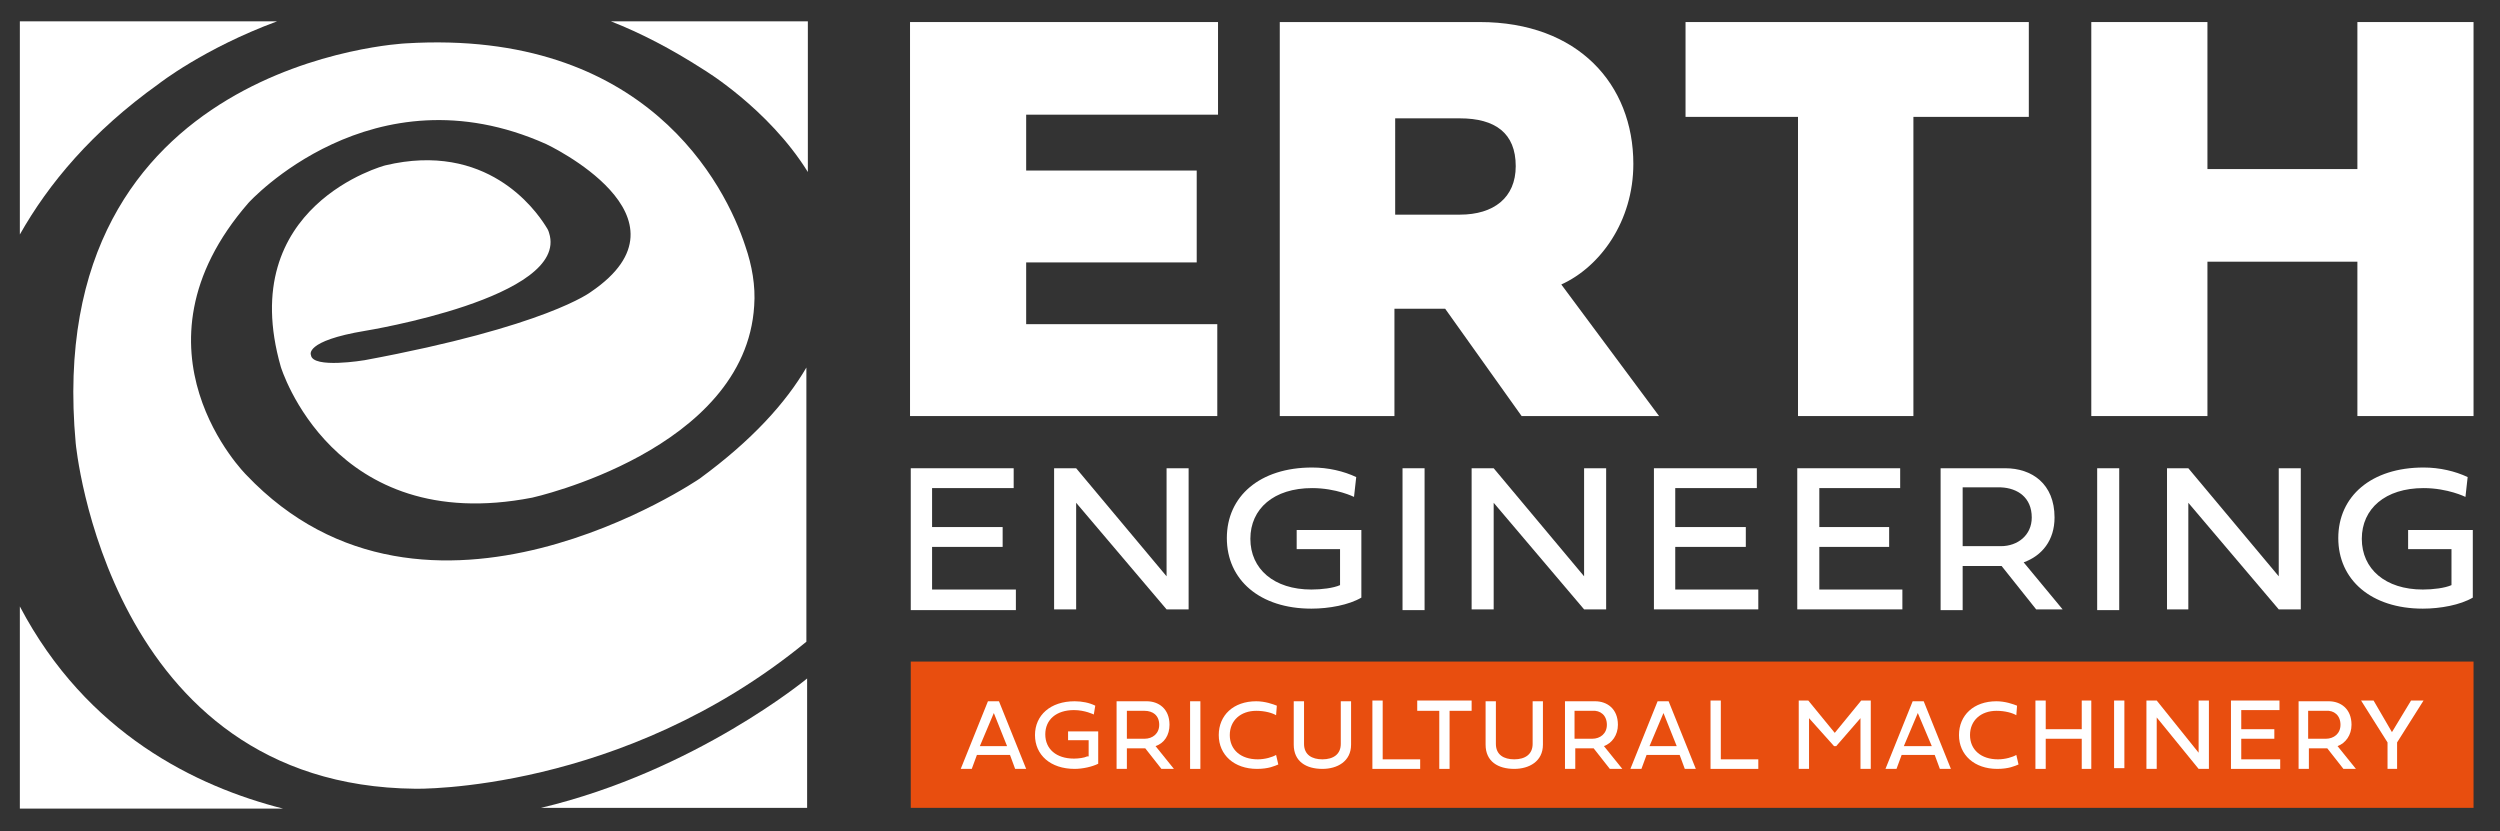<svg xmlns="http://www.w3.org/2000/svg" xmlns:xlink="http://www.w3.org/1999/xlink" id="Layer_1" x="0px" y="0px" viewBox="0 0 340.1 113.1" style="enable-background:new 0 0 340.1 113.1;" xml:space="preserve"><rect x="0" y="0" width="340.1" height="113.1" fill="#333333" stroke="none"/><style type="text/css">	.st0{fill:#E84E0F;}	.st1{fill:#FFFFFF;}</style><rect x="123.9" y="90" class="st0" width="212.6" height="19.9"></rect><path class="st1" d="M137,101.5h-3.7l1.9-4.5L137,101.5z M139.6,104.6l-3.7-9.2h-1.5l-3.7,9.2h1.5l0.7-1.9h4.5l0.7,1.9H139.6z"></path><g>	<path class="st1" d="M147.9,102.9c-0.4,0.2-1.2,0.3-1.8,0.3c-2.4,0-3.9-1.3-3.9-3.3c0-2,1.5-3.3,3.9-3.3c1.5,0,2.7,0.6,2.7,0.6  L149,96c-0.8-0.4-1.8-0.6-2.8-0.6c-3.3,0-5.4,1.9-5.4,4.6c0,2.7,2.1,4.6,5.4,4.6c1.1,0,2.4-0.3,3.2-0.7v-4.4h-4.1v1.2h2.8V102.9z"></path>	<path class="st1" d="M157.7,98.6c0,1.2-0.9,1.9-2,1.9h-2.4v-3.8h2.4C156.8,96.7,157.7,97.3,157.7,98.6 M159.1,98.6  c0-2.2-1.5-3.2-3.1-3.2h-4.1v9.2h1.4v-2.8h2.5l2.2,2.8h1.7l-2.5-3.1C158.4,101.1,159.1,100,159.1,98.6"></path></g><rect x="161.9" y="95.4" class="st1" width="1.4" height="9.2"></rect><g>	<path class="st1" d="M173.6,102.7c-0.5,0.3-1.5,0.6-2.5,0.6c-2.3,0-3.8-1.3-3.8-3.3c0-2,1.5-3.3,3.6-3.3c1.2,0,2.2,0.3,2.7,0.6  l0.1-1.3c-0.5-0.2-1.6-0.6-2.8-0.6c-3.1,0-5.1,1.9-5.1,4.6c0,2.7,2.1,4.6,5.2,4.6c1.6,0,2.4-0.4,2.9-0.6L173.6,102.7z"></path>	<path class="st1" d="M176,101.3c0,2.3,1.7,3.3,3.9,3.3c2,0,3.9-1,3.9-3.3v-5.9h-1.4v5.8c0,1.4-1,2.1-2.5,2.1  c-1.4,0-2.5-0.6-2.5-2.1v-5.8H176V101.3z"></path></g><polygon class="st1" points="193.2,103.3 188.1,103.3 188.1,95.3 186.7,95.3 186.7,104.6 193.2,104.6 "></polygon><polygon class="st1" points="195.8,104.6 197.2,104.6 197.2,96.7 200.2,96.7 200.2,95.3 192.8,95.3 192.8,96.7 195.8,96.7 "></polygon><g>	<path class="st1" d="M202.1,101.3c0,2.3,1.7,3.3,3.9,3.3c2,0,3.9-1,3.9-3.3v-5.9h-1.4v5.8c0,1.4-1,2.1-2.5,2.1  c-1.4,0-2.5-0.6-2.5-2.1v-5.8h-1.4V101.3z"></path>	<path class="st1" d="M218.6,98.6c0,1.2-0.9,1.9-2,1.9h-2.4v-3.8h2.4C217.7,96.6,218.6,97.3,218.6,98.6 M220.1,98.6  c0-2.2-1.5-3.2-3.1-3.2h-4.1v9.2h1.4v-2.8h2.5l2.2,2.8h1.7l-2.5-3.1C219.3,101.1,220.1,100,220.1,98.6"></path></g><path class="st1" d="M228.1,101.5h-3.7l1.9-4.5L228.1,101.5z M230.7,104.6l-3.7-9.2h-1.5l-3.7,9.2h1.5l0.7-1.9h4.5l0.7,1.9H230.7z"></path><polygon class="st1" points="239.2,103.3 234.1,103.3 234.1,95.3 232.7,95.3 232.7,104.6 239.2,104.6 "></polygon><polygon class="st1" points="249.8,101.5 253.1,97.7 253.1,104.6 254.5,104.6 254.5,95.3 253.2,95.3 249.6,99.7 246,95.3  244.7,95.3 244.7,104.6 246.1,104.6 246.1,97.7 249.5,101.5 "></polygon><path class="st1" d="M262.8,101.5H259l1.9-4.5L262.8,101.5z M265.4,104.6l-3.7-9.2h-1.5l-3.7,9.2h1.5l0.7-1.9h4.5l0.7,1.9H265.4z"></path><g>	<path class="st1" d="M274.3,102.7c-0.5,0.3-1.5,0.6-2.5,0.6c-2.3,0-3.8-1.3-3.8-3.3c0-2,1.5-3.3,3.6-3.3c1.2,0,2.2,0.3,2.7,0.6  l0.1-1.3c-0.5-0.2-1.6-0.6-2.8-0.6c-3.1,0-5.1,1.9-5.1,4.6c0,2.7,2.1,4.6,5.2,4.6c1.6,0,2.4-0.4,2.9-0.6L274.3,102.7z"></path></g><polygon class="st1" points="284.5,95.3 283.2,95.3 283.2,99.2 278.3,99.2 278.3,95.3 276.9,95.3 276.9,104.6 278.3,104.6  278.3,100.5 283.2,100.5 283.2,104.6 284.5,104.6 "></polygon><rect x="287.6" y="95.3" class="st1" width="1.4" height="9.2"></rect><polygon class="st1" points="293.4,97.6 299.1,104.6 300.5,104.6 300.5,95.3 299.1,95.3 299.1,102.4 293.4,95.3 292,95.3 292,104.6  293.4,104.6 "></polygon><polygon class="st1" points="310.2,103.3 304.9,103.3 304.9,100.5 309.4,100.5 309.4,99.2 304.9,99.2 304.9,96.6 310.1,96.6  310.1,95.3 303.5,95.3 303.5,104.6 310.2,104.6 "></polygon><g>	<path class="st1" d="M318.4,98.6c0,1.2-0.9,1.9-2,1.9H314v-3.8h2.4C317.5,96.6,318.4,97.3,318.4,98.6 M319.9,98.6  c0-2.2-1.5-3.2-3.1-3.2h-4.1v9.2h1.4v-2.8h2.5l2.2,2.8h1.7l-2.5-3.1C319.1,101.1,319.9,100,319.9,98.6"></path></g><polygon class="st1" points="325.4,99.6 322.9,95.3 321.2,95.3 324.8,101 324.8,104.6 326.1,104.6 326.1,101 329.7,95.3 328,95.3  "></polygon><polygon class="st1" points="138.2,80.2 126.8,80.2 126.8,74.4 136.4,74.4 136.4,71.7 126.8,71.7 126.8,66.4 137.9,66.4 137.9,63.7  123.9,63.7 123.9,83 138.2,83 "></polygon><polygon class="st1" points="146.4,68.4 158.7,82.9 161.7,82.9 161.7,63.7 158.7,63.7 158.7,78.4 146.4,63.7 143.4,63.7 143.4,82.9  146.4,82.9 "></polygon><g>	<path class="st1" d="M182.3,79.6c-0.9,0.4-2.5,0.6-3.9,0.6c-5.1,0-8.3-2.8-8.3-6.9s3.2-6.9,8.4-6.9c3.3,0,5.7,1.2,5.7,1.2l0.3-2.7  c-1.7-0.8-3.8-1.3-6-1.3c-7.1,0-11.6,3.9-11.6,9.6c0,5.7,4.5,9.6,11.5,9.6c2.4,0,5.1-0.5,6.8-1.5v-9.2h-8.8v2.6h5.9V79.6z"></path></g><rect x="190.8" y="63.7" class="st1" width="3" height="19.3"></rect><polygon class="st1" points="203.2,68.4 215.5,82.9 218.5,82.9 218.5,63.7 215.5,63.7 215.5,78.4 203.2,63.7 200.2,63.7 200.2,82.9  203.2,82.9 "></polygon><polygon class="st1" points="239.2,80.2 227.9,80.2 227.9,74.4 237.5,74.4 237.5,71.7 227.9,71.7 227.9,66.4 239,66.4 239,63.7  225,63.7 225,82.9 239.2,82.9 "></polygon><polygon class="st1" points="258.8,80.2 247.5,80.2 247.5,74.4 257,74.4 257,71.7 247.5,71.7 247.5,66.4 258.5,66.4 258.5,63.7  244.5,63.7 244.5,82.9 258.8,82.9 "></polygon><g>	<path class="st1" d="M276.4,70.4c0,2.4-1.9,3.9-4.2,3.9H267v-8h5.2C274.5,66.4,276.4,67.7,276.4,70.4 M279.5,70.4  c0-4.6-3.1-6.7-6.7-6.7H264v19.3h3V77h5.3l4.7,5.9h3.6l-5.3-6.4C277.8,75.6,279.5,73.5,279.5,70.4"></path></g><rect x="285.3" y="63.7" class="st1" width="3" height="19.3"></rect><polygon class="st1" points="297.7,68.4 310,82.9 313,82.9 313,63.7 310,63.7 310,78.4 297.7,63.7 294.8,63.7 294.8,82.9  297.7,82.9 "></polygon><g>	<path class="st1" d="M333.5,79.6c-0.9,0.4-2.5,0.6-3.9,0.6c-5.1,0-8.3-2.8-8.3-6.9s3.2-6.9,8.4-6.9c3.3,0,5.7,1.2,5.7,1.2l0.3-2.7  c-1.7-0.8-3.8-1.3-6-1.3c-7.1,0-11.6,3.9-11.6,9.6c0,5.7,4.5,9.6,11.5,9.6c2.4,0,5.1-0.5,6.8-1.5v-9.2h-8.8v2.6h5.9V79.6z"></path></g><polygon class="st1" points="165.6,44.1 139.6,44.1 139.6,35.7 162.8,35.7 162.8,23.2 139.6,23.2 139.6,15.6 165.7,15.6 165.7,3  123.8,3 123.8,56.6 165.6,56.6 "></polygon><g>	<path class="st1" d="M206.2,22.6c0,4.3-3,6.6-7.6,6.6h-8.8V16.1h8.8C203.4,16.1,206.2,18.1,206.2,22.6 M222.2,22.3  c0-10.8-7.5-19.3-20.9-19.3h-27.2v53.6h15.6V42h6.9l10.4,14.6h18.7l-13.3-17.9C217.7,36.3,222.2,30.1,222.2,22.3"></path></g><polygon class="st1" points="244.6,56.6 260.3,56.6 260.3,15.9 276,15.9 276,3 229.3,3 229.3,15.9 244.6,15.9 "></polygon><polygon class="st1" points="336.5,3 320.7,3 320.7,23 300.3,23 300.3,3 284.5,3 284.5,56.6 300.3,56.6 300.3,35.6 320.7,35.6  320.7,56.6 336.5,56.6 "></polygon><g>	<path class="st1" d="M21.6,11.4c0,0,6.1-4.8,16.1-8.5h-35v29C6.6,25,12.5,17.9,21.6,11.4"></path>	<path class="st1" d="M95.6,9.4c0,0,8.9,5.3,14.3,14V2.9H83.1C87.2,4.5,91.4,6.7,95.6,9.4"></path>	<path class="st1" d="M109.8,110V92.3c0,0-15.2,12.6-36.2,17.6H109.8z"></path>	<path class="st1" d="M95.2,65.1c0,0-37.1,25.4-61.7-0.5c0,0-17.1-17,0.3-37c0,0,16.8-18.6,40.5-8c0,0,21.1,9.9,6.1,20.1  c0,0-6,4.7-30.8,9.3c0,0-7.1,1.2-7.3-0.7c0,0-1-1.9,7.4-3.3c0,0,27.8-4.5,25-13.3c-0.1-0.4-0.3-0.7-0.5-1c-1.4-2.2-8-11.5-21.8-8.2  c0,0-20.5,5.4-14.2,27.4c0,0,7,23.1,34.2,17.8c0,0,29-6.4,30.2-26.1c0.2-2.7-0.3-5.5-1.2-8.1C98.7,25.2,87.9,3.9,55.2,5.9  c0,0-49.7,2.3-44.9,54.4c0,0,4.3,46.6,46.2,47c0,0,28.1,0.6,53.2-20V50C106.9,54.8,102.3,59.9,95.2,65.1"></path>	<path class="st1" d="M2.7,82.5V110h35.8C26.7,107,11.8,99.8,2.7,82.5"></path></g></svg>